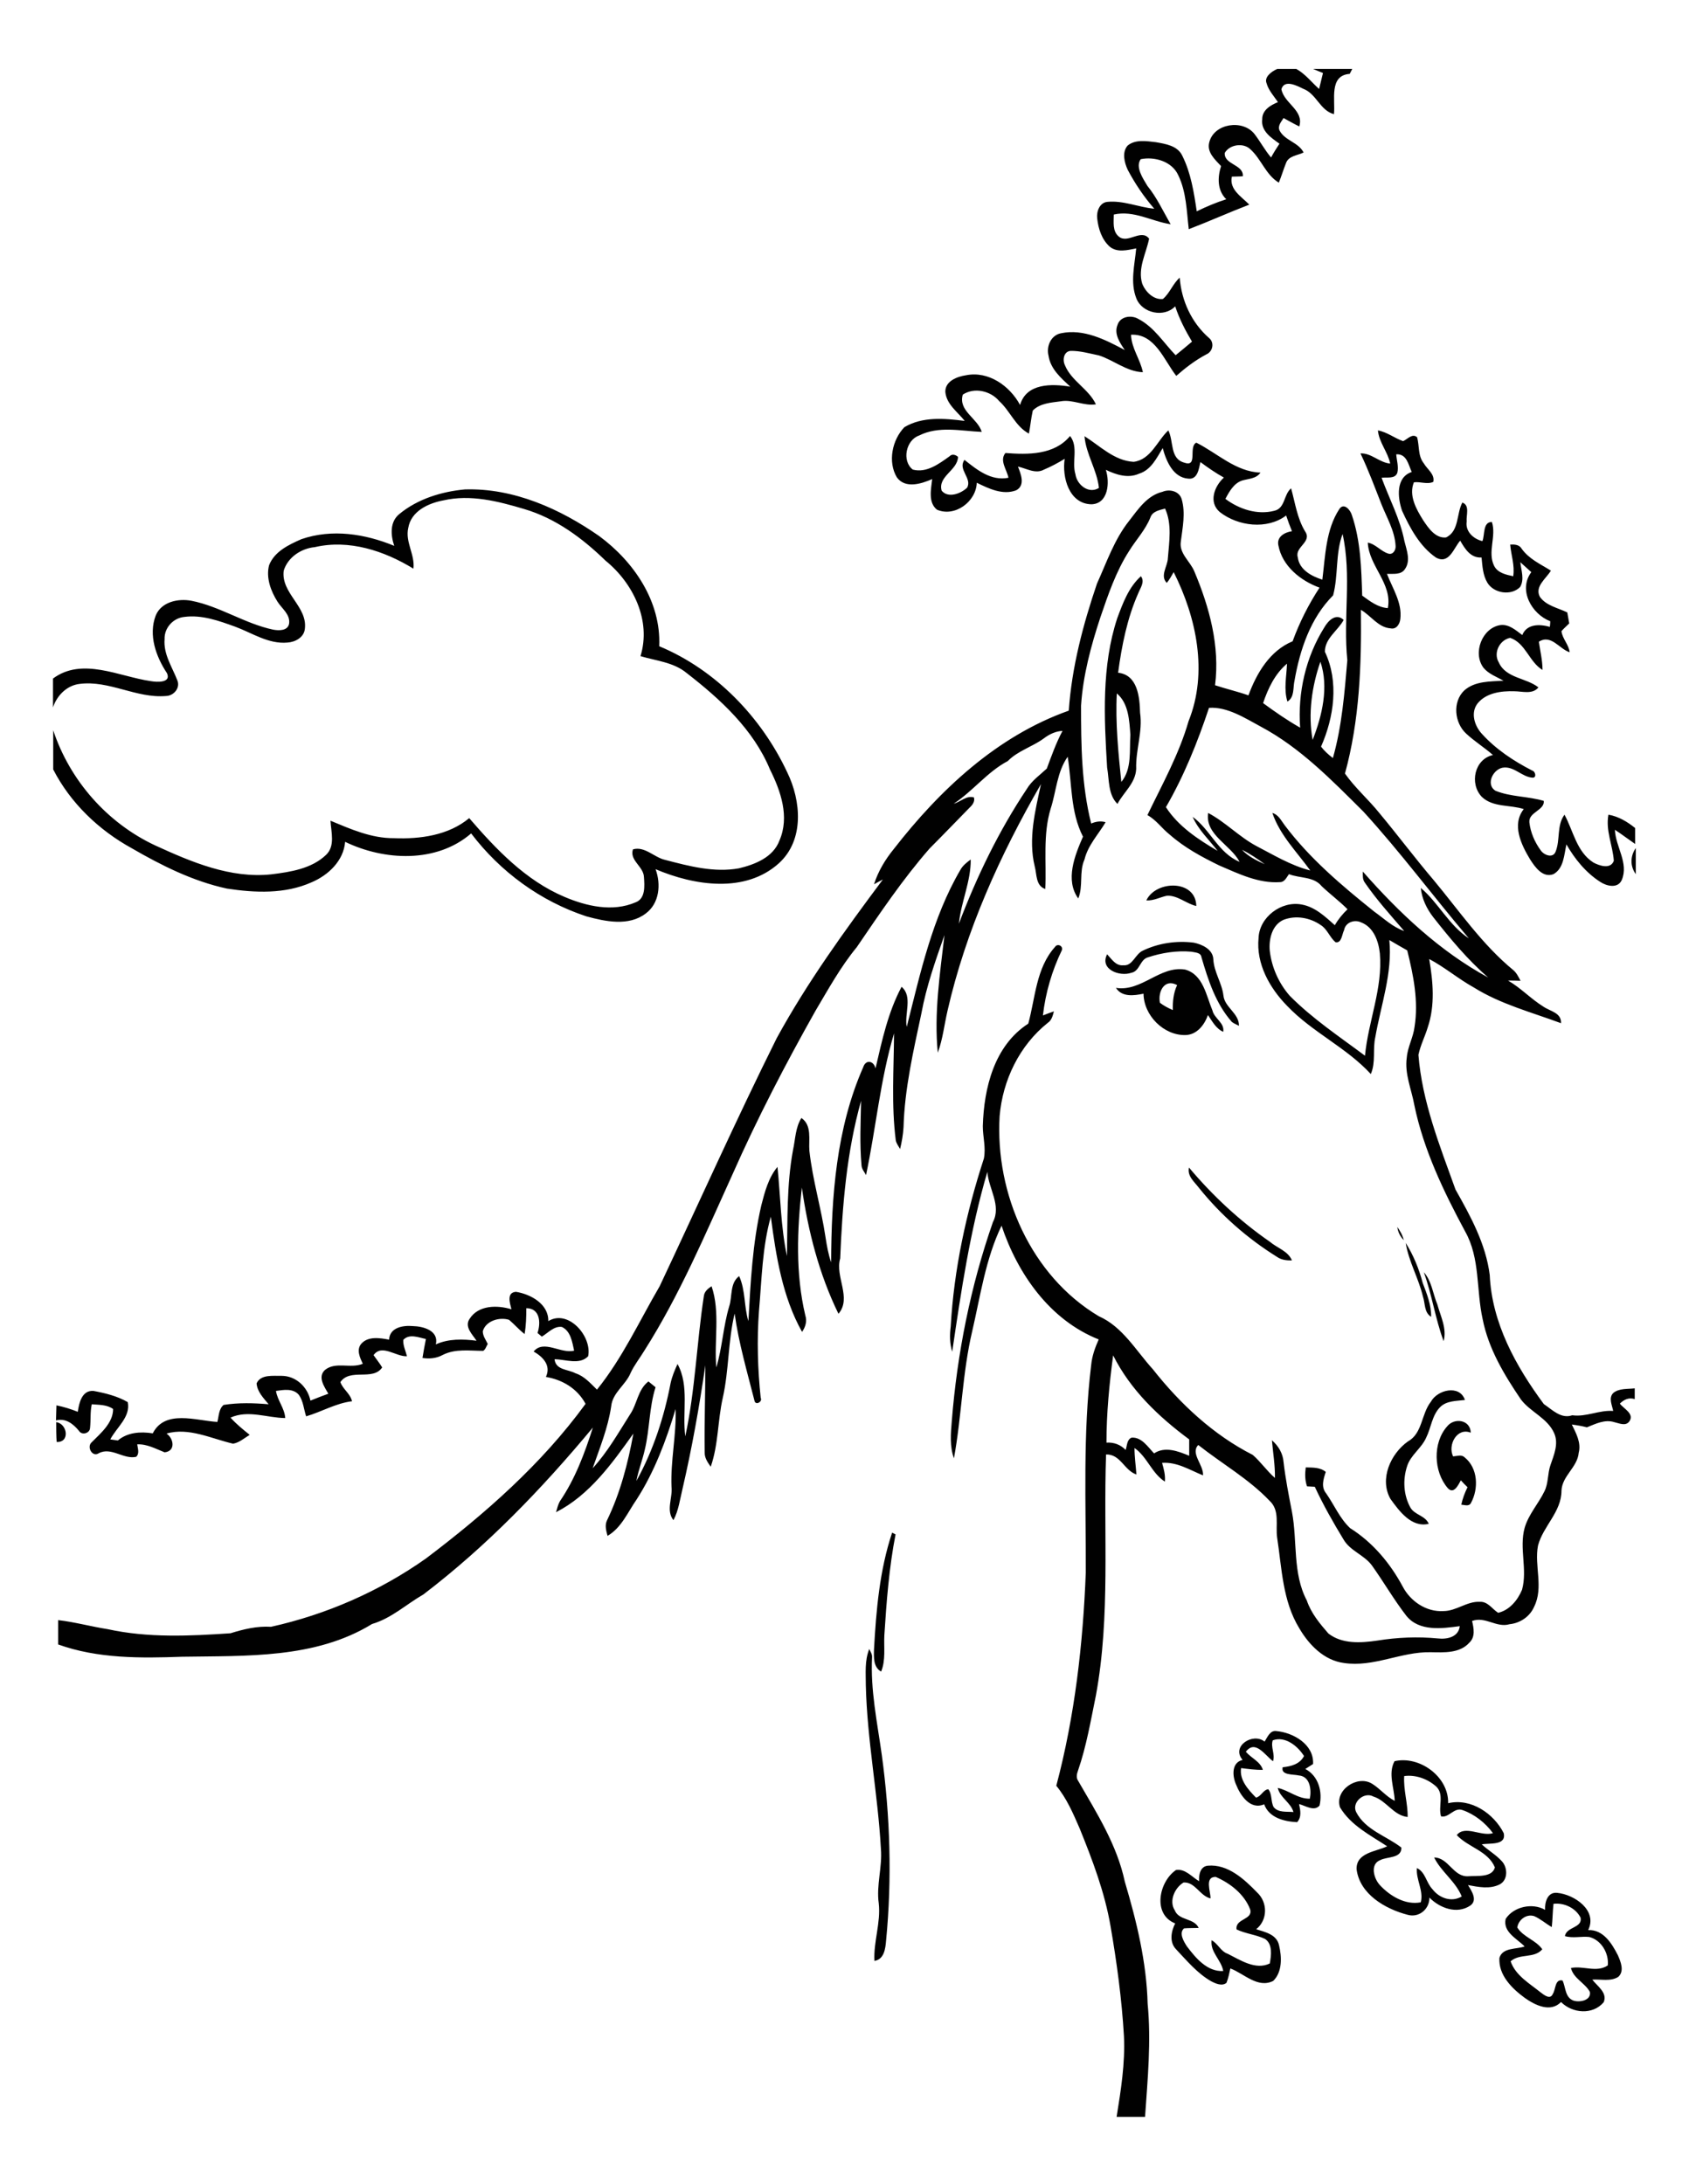 <?xml version="1.0" encoding="utf-8"?>
<!-- Generator: Adobe Illustrator 21.0.2, SVG Export Plug-In . SVG Version: 6.00 Build 0)  -->
<svg version="1.2" baseProfile="tiny" id="Layer_1" xmlns="http://www.w3.org/2000/svg" xmlns:xlink="http://www.w3.org/1999/xlink"
	 x="0px" y="0px" viewBox="0 0 784 1014" overflow="scroll" xml:space="preserve">
<path fill="#010101" d="M721.1,883.8c-0.4,3.6-0.4,7.2-0.8,10.8c-2.8-1.6-5.2-3.8-8.2-5.1c-3.6-1.1-7.3,1.7-7.8,5.3
	c2.8,4.5,8.6,5.8,11.6,10.1c-3.7,4.4-10.5,1.8-14.7,5.6c2.3,6.6,8.7,10.2,13.9,14.4c1.6,1.2,4.5,3.6,5.7,0.7c1.4-2.1,0.9-7,4.5-6.2
	c1.5,3.1,1.1,7.8,5,9.3c2.8,1,8.4,0,7.7-4c-2.3-4.2-7.6-6.2-8.8-11.1c5.6-1.2,11.9,2.3,17.1-1.2c0.6-5.6-3-11.8-8.6-13.2
	c-3.7-0.4-7.6,0.7-11.3-0.4c0.7-4.4,8.1-3.7,7.3-8.5C731.5,885.8,726.1,883.2,721.1,883.8 M717.2,886.6c-0.2-3.5,1.1-8.3,5.5-7.9
	c8,0.7,19,8.1,14.5,17.3c7-0.3,11,6.2,13.8,11.7c1.3,3,3.1,7.3,0.2,10c-3.6,2.3-8.1,1-12.1,1.3c2.3,3,7.2,6.1,5.3,10.5
	c-5.1,6-14.5,5.2-19.8-0.1c-4.9,5-12,1.5-16.8-1.9c-6-4.4-12.3-10.6-11.8-18.6c1.5-4.9,7.8-3.9,11.7-5.3c-3.5-3.6-10.2-6.7-8.8-12.8
	C702.6,885.1,711.3,883.2,717.2,886.6 M561.9,881.3c-5-1.2-7.1-7.7-12.5-7.4c-4.1,2.4-6.9,8.6-4.1,12.9c1.9,4.9,9,3.5,11.1,8.2
	c-2.3,0.1-4.5,0-6.8,0.2c-2.5,2.2-0.1,6.1,1.3,8.3c4.1,5.4,9.4,11.9,16.9,11.5c-0.9-5.2-6.1-8.7-5.4-14.3c3,1.6,4.2,5.2,7.5,6.3
	c5.8,2.9,12.9,7.7,19.5,4.5c0.7-3.7,1.4-9-2.2-11.4c-4.2-2-9-2.4-13.2-4.4c-0.8-5.1,7.7-4.4,6.3-9.3c-2.7-7.1-9.3-12.2-16-15.1
	C559,871.3,562,878.1,561.9,881.3 M556.6,873.3c-0.2-2.9,0.5-6.9,4.1-7.2c9.2-0.8,16.8,6.2,22.8,12.4c5,4.6,5,12.8-0.4,17.1
	c4.1,1.3,9.5,2.4,10.6,7.4c1.3,5.4,1.6,12.4-2.7,16.6c-7.2,3.6-13.5-3.4-19.9-5.8c-0.5,2.2-0.9,4.5-1.8,6.7
	c-2.1,1.7-5.1,0.3-7.2-0.8c-6.4-3.7-11.2-9.5-16.2-14.8c-3.2-3.3-2.3-8.3-0.4-12c-10.7-4.2-7.5-19.5,0.4-24.8
	C550.2,867.4,553.3,871.4,556.6,873.3 M651.8,824.5c-0.4,6.4,1.7,12.6,1.6,19c-6.6-0.7-9.8-7.6-15.9-9.5c-4.3-2.4-10.2,2.7-8,7.2
	c4.3,8.4,14.1,11.1,21,16.5c0.1,5.1-6.5,4.1-9.8,5.8c-4.9,1.9-3,8.6-0.2,11.6c4.7,5.1,11.9,9.4,19,8c1.4-5.4-2.3-10.5-1.8-15.9
	c4,1.9,4.3,6.8,7.2,9.8c3.2,4.2,8.9,6.2,13.6,3.4c-2.8-7-9.5-11.4-12.8-18.1c6.7,0,8.9,9.2,15.9,8.7c4-0.3,11,0.7,12.3-4.1
	c-3.2-7.7-12.4-9.3-17.7-15c3.8-4.8,11.4,0.8,16.8-0.9c-3.5-4.8-8.6-8.8-14.1-10.7c-3.9-1.5-6.4,3.8-10,2.9
	c-1.4-4.5,1.6-10.1-2.2-13.8C662.6,825.7,657,823.8,651.8,824.5 M647.3,817.6c11.5-2.7,25.2,7.1,24.9,19.5
	c10.6-2.5,21.2,4.8,25.8,13.9c1.3,5.9-6.7,4.5-10.2,5.2c3,2.8,6.6,4.8,9.4,7.9c2.7,3,2.8,8.7-1.1,10.7c-4.6,2.3-9.9,1.2-14.7,0.3
	c1.7,2.7,4.6,7,1.1,9.5c-6.2,4.2-14.2,1.2-19-3.7c0.1,5.3-4.8,9.5-10.1,8c-10.4-2.7-22.3-9.6-23.7-21.2c-0.2-7.7,9-8.1,14.2-10.6
	c-7.9-5.2-16.9-9.7-21.9-18.1c-2.6-8,8-15.1,14.8-11c3.8,2.3,6.6,6,10.6,8C647.2,829.9,644.2,823.4,647.3,817.6 M590.8,807.9
	c-1.1,3.1,1.2,6.5,0.1,9.7c-3.7-2.7-8.2-10.2-12.6-4.4c2.5,3,6.7,4.5,7.9,8.4c-3.4,0.1-6.8-0.4-10.1-0.8c-0.9,5.5,3.4,10.1,6.9,13.7
	c2.4-0.5,3.3-3.6,5.7-3.9c1.9,2.3,1.1,5.7,2.5,8.3c2.2,2.7,6.1,2,9.2,2.3c-1.3-4.5-6.2-6.6-7.3-11.2c5.1,1.1,9.3,5.1,14.9,5
	c0.8-4.1,0.2-10.4-5.2-10.8c-2.5-0.6-8.4,0-7.4-3.8c3.9-0.4,7.9-1.4,9.9-5.2C602.4,810.6,596.6,805.8,590.8,807.9 M587,808.5
	c1.3-2,2.5-5.3,5.4-4.9c7.9,0.7,17.6,6.2,17.1,15.3c-1.2,0.8-2.4,1.5-3.6,2.3c6.1,3.2,8.1,10.6,6.6,17c-2.5,2.9-6.6,0-9.5-0.7
	c0.6,2.8,1.3,6-0.9,8.4c-6-0.3-13-2-15.3-8.3c-6.5,2.8-11.1-4.2-13.1-9.3c-1.7-3.9-2.1-10.1,3.1-11.3
	C571.3,810.7,581.6,804.1,587,808.5 M403.5,765.5c0.5,1.2,1.4,2.4,1.3,3.8c-0.8,15.2,2.4,30.3,4.5,45.3c3.9,28.5,4.8,57.6,2,86.3
	c-0.3,3.7-0.9,8.7-5.4,9.4c-0.5-8.9,3-17.7,2-26.7c-1.2-8.5,1.7-16.8,1-25.3c-1.4-25.4-6.4-50.5-7-75.9
	C401.9,776.8,401.3,770.9,403.5,765.5 M414.1,711.5c0.5,0.3,1.1,0.5,1.6,0.8c-3,15.4-4.2,31.1-5.2,46.8c-0.3,5.6,0.7,11.6-1.5,16.9
	c-3.7-2.1-3.4-6.7-3.3-10.4C406.7,747.4,408.3,728.9,414.1,711.5 M26.1,660.2c5.2,0.7,6.5,9.5,0.2,9.2
	C26.1,666.3,26.1,663.3,26.1,660.2 M671.7,662.2c3.3-4.2,10.8-3.2,11,2.9c-6.4-2.6-10.8,5.7-8.2,11c1.7-0.1,3.8-1,5.3,0.4
	c6.3,5,6.6,14.6,3,21.2c-0.9,1.8-3,0.9-4.5,0.8c0.6-2.8,1.6-5.5,2.9-8.1c-1.1-1-2.1-2.1-3.1-3.2c-1.2,2.2-3.3,6.7-6.1,3.6
	C665.4,683.1,665,669.8,671.7,662.2 M664.2,650.7c3-5.5,13.3-8.1,15.8-0.8c-3.9,0.5-8.5,0.3-11.5,3.3c-3.8,3.8-4.2,9.6-6.5,14.2
	c-2.2,5-7.3,8.1-8.9,13.4c-2,6.2-1.6,13.2,1.5,18.9c1.9,3.6,7,3.8,8.6,7.7c-8,1.9-13.7-5.9-17.8-11.6c-5.2-9.2,0.1-21,8.2-26.7
	C660.3,665.4,659.7,656.4,664.2,650.7 M660.9,590.6c3.7,4.1,4.2,10,6.3,15c1.5,5.5,4.5,11.2,2.9,17
	C666.2,612.1,664.7,601,660.9,590.6 M652.5,577c3.6,5.7,6.2,12.1,7.9,18.6c1.9,5,4,10.2,3.9,15.7c-3.3-2-2.7-6.2-3.8-9.4
	C658.5,593.4,653.9,585.7,652.5,577 M648.6,569.6c1.3,1.8,2.5,3.9,3,6.1C649.9,574,648.9,571.9,648.6,569.6 M551.9,542
	c11,13.1,23.6,24.8,37.6,34.5c3.4,2.9,8.3,4.2,10.2,8.6c-2.4,0.1-4.9-0.2-6.9-1.6c-13.8-8.6-26.1-19.4-36.3-32.1
	C554.4,548.6,551,546,551.9,542 M538.4,465.5c1.8,1.4,3.9,2.5,6,3.4c-0.1-4,0.3-8,2-11.6C540.5,454.1,537.4,460.4,538.4,465.5
	 M518,458.6c11.9,1.9,20.4-10.4,32.1-8.5c8.4,2.3,9.8,12.1,12.7,19c0.9,3.8,5.7,5.7,5,9.9c-3.4-1.5-5.1-4.9-7.1-7.8
	c-1.6,4.6-5.1,9.1-10.3,9.3c-10.2,0.3-19.5-9.1-19.6-19.2C526.4,462.2,520.8,463,518,458.6 M530.5,441.3c7.3-3.5,15.6-4.7,23.6-3.7
	c3.9,0.8,8.9,3.1,9.1,7.7c0.3,6,4,11,4.7,16.9c0.6,5.5,7.3,8.2,7.2,14c-1.1-0.6-2.3-1-3.3-1.8c-7.5-8.5-11-19.4-14.1-30
	c-0.3-2.3-3-2.2-4.7-2.6c-6.8-0.6-13.7,0.5-20.1,2.6c-3.8,1-3.8,6.5-7.8,7.2c-5.4,1.9-14.8-1.6-11.2-8.6c2.1,2.2,4,5.5,7.6,5.1
	C525.8,448.5,526.9,442.9,530.5,441.3 M532.1,418c4.4-9.4,23-9.8,23.2,2.6c-4.7-1.1-8.5-4.9-13.5-4.8
	C538.6,416.4,535.6,418.2,532.1,418 M759.3,405.8c-2.7-3.7-2.6-8.4,0-12.1V405.8 M518.4,321.9c-0.7,13.7,0.7,27.5,2.1,41.1
	c5-6.1,3.7-14.6,4.2-21.9C524.2,334.5,523.9,326.5,518.4,321.9 M518.6,287c2.6-7,5.3-14.4,11-19.5c1.9,2.6-0.2,5.3-1.2,7.8
	c-5.2,11.7-7.7,24.4-9.4,37c9.1,1,10,11.3,10.2,18.6c1.3,8.8-2.1,17.2-1.8,26c-0.3,6.7-5.8,10.8-8.7,16.3
	c-4.4-4.3-3.8-11.2-4.8-16.9C512.5,333.2,511.3,309.2,518.6,287 M185.4,238.6c8.5-7,19.6-10.4,30.4-11.4c22.6-0.7,44.2,9,62.4,21.7
	c16.1,11.9,28.7,30.4,27.8,51.1c26.2,10.9,47.4,32.9,59.4,58.5c6.5,13.3,8,31.4-3.8,42.2c-15.7,14.2-39.4,10.4-57.3,2.8
	c2.6,7,1.8,15.9-4.6,20.6c-7.9,6-18.7,3.7-27.5,1.3c-21.3-7-40-20.7-53.5-38.5c-16.1,13.9-40.3,12.7-58.5,3.9
	c-0.7,8.8-7.8,15.5-15.6,18.8c-12.3,5.5-26.2,4.9-39.3,2.9c-15.7-3.4-30.3-10.7-44.1-18.7c-15.3-8.4-28.5-21-36.5-36.6v-18.2
	c7.7,23.3,25.1,43.1,47.4,53.5c16.8,7.7,34.9,15.4,53.8,13.4c8.9-1.1,18.7-2.6,25.4-9c4.4-4.1,2.4-10.6,2.1-15.9
	c9.4,3.9,19,8.2,29.5,8.1c12.1,0.5,25.3-1.3,34.9-9.3c12.5,14.5,26.2,28.9,44.1,36.5c10.3,4.4,22.4,7.2,33.1,2.6
	c4.7-1.7,4.2-7.7,3.9-11.8c-0.2-4.9-6.8-7.7-5.1-12.8c5.5-1.6,9.9,3.8,15,4.9c11.1,2.9,22.7,6,34.2,3.9c7.5-1.8,15.9-5.1,18.8-12.9
	c4.8-11,0.6-23-4.4-33c-7.7-18.6-23-32.6-38.6-44.7c-6.1-5.1-14.2-5.7-21.5-7.9c5.1-16.5-3.4-33.9-16.2-44.3
	c-10.8-10.5-23.2-19.7-37.8-24c-12.1-3.6-24.9-6.9-37.5-4c-7,1.3-15,5-16.3,12.8c-1.5,6.5,3.2,12.4,2.4,18.9
	c-13.5-8.3-29.9-13.7-45.8-10c-6.3,0.6-12.5,4.7-14.4,10.9c-1.4,10.5,11.2,16.7,9.8,27.1c-0.4,3.9-4.5,6.1-8.1,6.3
	c-8.8,0.8-16.4-4.5-24.3-7.4c-7.5-2.7-15.4-5.6-23.6-4.5c-5.1,0.5-9.3,5.1-9.1,10.3c-0.6,7,3.5,12.9,5.9,19.1
	c1.5,3.5-1.6,7.2-5.2,7.3c-13.8,1.2-26.4-7.4-40.2-5.6c-5.9,0.7-10.5,5.4-12.3,10.9V315c13.6-10.1,30.7-0.9,45.4,1.2
	c2.8,0.5,9.6,0.9,7.5-3.7c-5.1-7.7-8.7-17.7-5.2-26.8c2.6-6.3,10.4-8,16.6-6.8c13.2,2.6,24.7,10.6,37.9,13.4
	c2.6,0.5,6.8,0.6,7.4-2.8c0.6-4.3-3.4-7-5.4-10.2c-3.1-4.9-5.4-11.1-3.9-16.9c2.5-6.4,9.1-9.5,15-12.1c14.2-4.9,29.5-2.5,43.1,3.1
	C181.3,248.4,180.9,242.2,185.4,238.6 M516.7,629.2c-1.8,13.4-3.1,26.9-3.1,40.5c3.4-0.2,6.5,0.9,8.9,3.4c0.7-1.9,0.5-4.7,2.7-5.7
	c4.7-0.4,7.6,4.3,10.5,7.3c5.1-3.4,11.2-1,16.3,1.1c0-2.5,0-5,0-7.6C537.8,657.7,524.7,645.2,516.7,629.2 M595.8,427
	c-5.4,2.4-6.9,9.1-6.4,14.4c0.9,7.7,4.2,15.1,9.3,20.9c10.5,10.6,23,18.9,34.9,27.8c1.5-16,8.3-31.3,6.9-47.5
	c-0.6-5.7-2.9-12.2-8.7-14.4c-3.1-1.5-7.3,0-7.9,3.6c-1,1.9-1.1,6.2-4,5.6c-2.7-2.3-3.8-6.1-6.9-8C608.1,426,601.5,424.8,595.8,427
	 M576.5,394.5c2.9,3.1,6.8,5,10.6,6.7C583.7,398.7,580.2,396.3,576.5,394.5 M484.5,342.8c-5.3,3.9-12,5.7-16.7,10.5
	c-9.5,5-16.1,13.9-25.1,19.8c3.1-0.8,6-4,9.4-2.9c0.5,1.9-0.7,3.5-2,4.7c-6.2,6.3-12.3,12.7-18.6,19c-12.5,14.3-23.1,30.1-33.8,45.8
	c-7.5,9.1-13.2,19.5-19.2,29.6c-13.9,24.7-27,49.9-38.5,75.9c-12.6,27.7-24.5,56-40.9,81.8c-2.1,3.5-4.7,6.7-6.4,10.4
	c-2.3,5.6-8.4,9.1-9,15.5c-1.5,10-5.3,19.3-8.6,28.7c6.9-7.5,11.9-16.4,17.3-24.9c3.4-4.9,3.6-11.6,8.6-15.4
	c1.1,0.9,2.2,1.8,3.3,2.7c-3,9.4-2.7,19.5-5,29c-1.1,4.9-3,9.6-3.9,14.5c7.8-14.1,12.9-29.7,15.9-45.5c0.7-3.1,1.9-6,3.2-8.8
	c5.6,10.2,2.1,22.5,3.6,33.6c4.6-21.4,5.3-43.4,8.6-65c0.2-2.2,1.9-3.6,3.6-4.7c4.1,12,1.1,25.2,2.2,37.7c2.8-9.3,3.2-19.1,6-28.4
	c1.5-4.6,0.2-10.7,4.6-14c3,6.6,2.2,14.1,4.3,20.9c1-18,1.9-36.1,6-53.8c1.6-6.2,3.3-12.8,7.5-17.8c1.4,13.8,1.5,27.8,4.4,41.4
	c0.3-16.4-0.2-33,2.8-49.2c1.1-5,1.1-10.5,3.9-14.9c5,3.4,3.3,10.1,3.7,15.2c1.5,13.6,5.5,26.7,7.5,40.2c0.6,3.9,1.3,7.9,2.6,11.6
	c0.1-30.6,2.4-62.3,14.9-90.6c1.2-3.7,4.9-3,5.7,0.6c3-12.9,5.8-26.1,12.1-37.9c5.3,4.5,1.2,12.6,2.4,18.6
	c6.3-24.9,11.8-50.5,24.9-72.9c1.1-2,3-3.5,4.8-4.8c0.1,10.2-4.5,19.7-5.5,29.8c8.3-21.9,18.5-43,31.5-62.5c2.3-3.9,6.1-6.5,9.3-9.5
	c2.2-5.9,4.3-11.9,7.3-17.5C490.2,339.4,487.1,340.8,484.5,342.8 M561.2,328.6c-5.3,15.9-11.6,31.6-20,46.1c5.7,8.9,15,15,24,20.3
	c-4-5.2-8.9-9.7-11.6-15.8c8.2,5.9,11.9,16.8,21.8,20.9c-4.2-8-16.1-12.5-14.6-22.7c8,4.2,14.3,11,22.3,15.3
	c8.1,4.2,16.1,9.1,25.1,11.4c-6.2-8.6-14.1-16.4-17.6-26.7c2.9,0.8,4.1,3.6,5.8,5.8c11.6,15.4,26.5,28,41.5,40
	c4.5,3.2,8.6,7.2,13.9,9c-6.3-7.3-12.8-14.5-18.3-22.5c-1.1-1.5-0.9-3.3-0.9-5.1c16.8,19.1,35.7,37,58.2,49.2
	c-9.6-8.3-17.7-18.1-25.5-28c-3.1-4-5.3-8.6-5.8-13.6c8.2,6.9,13.1,17.4,22.3,23.4c-16.5-19.4-31.7-40-49-58.9
	c-14.6-14.5-29.2-29.6-47.6-39.4C577.8,333.3,569.6,328,561.2,328.6 M612.9,307.2c-4,11.5-5.8,24.3-3.6,36.3
	C613.7,332.2,616.9,319,612.9,307.2 M623.2,247.9c-3.4,9.1-1.9,19.1-4.4,28.5c-10.5,10.5-15.4,25.2-17.9,39.5
	c-0.8,3.4,0.1,7.7-3.3,9.8c-1.8-5.8-0.4-11.7-0.2-17.6c-5.6,4.7-8.8,11.5-11.1,18.3c5.6,4.1,11.2,8,17.2,11.4
	c-1.2-16.1,2.6-32.8,11.2-46.5c1.8-3.2,5.5-6.9,9-3.5c-2.7,5-8.8,8.6-8.7,14.8c6.6,13.9,4.2,30.4-1.8,44c1.5,2,3.4,3.7,5.5,5.3
	c4.2-14.8,5.4-30.2,6.7-45.4C623.4,287,627.5,267.1,623.2,247.9 M592.9,32h8.8c4.2,2.3,7.1,6.2,10.6,9.3c0.6-2.5,1.2-4.9,1.8-7.4
	c-1.6-0.6-3.1-1.3-4.6-1.9h18.2c-0.3,0.6-0.9,1.7-1.2,2.3c-9.7,0.7-6.6,12.1-7.3,18.7c-6.5-1.7-8.1-9.5-14.3-11.8
	c-2.9-1.4-8.7-4.5-10.1,0.2c1.2,6.6,10.6,9.8,8.3,17.3c-2.5-1.2-4.9-2.6-7.3-3.9c-1,1.7-2.8,3.5-1.9,5.7c2.4,4.8,8.8,5.5,11.2,10.3
	c-2.8,1.4-7,1.5-8.2,5c-1.2,3-2.1,6.1-3.3,9c-6.1-3.7-8.1-10.9-13.2-15.5c-3.3-3.2-9.7-2.2-11.9,1.7c-0.4,5.5,8.8,5.3,8.4,10.8
	c-1.7,0.2-3.4,0.1-5.1,0.2c-1.3,6,4.5,9.3,8.1,13c-9.4,3.6-18.7,7.8-28.1,11.4c-1-8.5-1.1-17.3-4.9-25.1c-2.9-6.4-11-8.7-17.4-7.4
	c-2.6,3.6,1,8.9,3.1,12.4c4.4,5.4,7.3,11.8,10.8,17.8c-8.8-1.3-17.1-6.6-26.4-4.5c0,3.5-0.7,7.7,2.3,10.2c4.2,3.6,10.4-3.8,14.1,1
	c-1.4,6.9-5.4,13.8-3.2,20.9c1.5,3.8,5.3,7.6,9.6,7.1c3.2-2.7,4.6-7.1,7.8-9.9c0.8,10.7,5.5,20.9,13.6,28c2.6,2.1,1.8,6.3-1.2,7.6
	c-5.1,2.7-9.7,6.2-14,10c-5.7-7.3-9.9-19.7-21-19.1c0.2,6.3,4.3,11.4,5.5,17.4c-7.6-0.3-13.5-5.6-20.4-7.8
	c-4.4-0.9-8.8-2.2-13.2-2.1c-3.1,0.3-3.8,4.1-2.6,6.6c3,7.4,11,11,14.4,18.2c-5.5,0.9-10.8-2.4-16.3-1.4c-4.5,0.6-9.7,0.9-13,4.3
	c-0.8,3.5-1.1,7.1-1.8,10.7c-6.3-3.4-8.7-10.5-13.8-15.1c-4-4.8-11.6-6.5-16.9-3c-2.2,7.6,6.9,10.9,8.8,17.3
	c-9.7-0.4-20-2.9-29.1,1.7c-6.1,2.1-8.1,11.8-2.9,15.8c6.4,1.7,12.2-2.7,17.1-6.2c1.1-1.2,2.8-0.7,3.9,0.3c-0.2,6.3-9.5,9-7.6,15.7
	c3,3.6,8.9,1.4,11.8-1.4c2.5-4.3-4.5-8.5-1.2-12.9c5.8,4.6,12.3,9.9,20.4,8.3c-0.7-3.7-4.3-8-1.4-11.5c10.4,0.8,22.7,1,30-7.9
	c4,5.1,0.7,11.9,2.5,17.8c0.7,4.9,6.2,9.3,10.9,6.3c-0.9-8.4-6-15.6-6.7-24c7.2,4.5,13.8,11.4,22.8,11.9c8-1,10.9-9.7,16.1-14.6
	c2.6,5,0.6,13.2,7.5,15c6.4,2.2,1.7-7.4,5.5-9.3c9.8,4.9,18.3,13.5,29.8,13.9c-2,2.9-5.6,2.8-8.6,3.7c-3.8,1.3-5.9,5.1-7.7,8.5
	c6.4,4.8,14.9,7.6,22.8,5.5c5-1.2,4.2-7.5,7.7-10.4c1.9,6.8,2.8,13.9,6.5,20c3.4,4.9-4.9,7.2-3.4,12c0.7,5.8,6.4,8.8,11.4,10.4
	c1.4-11.1,1.6-23.2,7.9-32.8c2.1-3.1,5.1,0.4,5.8,2.8c4.1,12,4.4,24.8,4.8,37.4c3.6,2.6,7.3,5.5,11.9,5.8
	c2.2-11.4-8.8-19.5-9.3-30.4c3.7,0.7,6,4,9.5,5.1c2.3,0.7,3.6-1.8,3.4-3.7c-0.4-6.9-4.1-13-6.6-19.3c-3.1-7.9-6-15.8-9.7-23.5
	c5-0.3,8.8,4.3,13.8,4.7c-1.1-5.4-5.2-9.8-5.7-15.4c4.3,0.8,7.7,3.6,11.7,5c2-0.9,4.3-3.8,6.5-1.8c1.1,4,0.3,8.6,3.1,12.1
	c1.6,2.8,5.2,5,4.4,8.6c-2.8,1.3-6-0.2-9,0.2c-2.5,6.1,1.1,12.5,4.3,17.6c2.4,3.6,5.7,8.5,10.6,8c6.2-2.9,4.8-11.1,7.6-16.2
	c3.6,1.3,1.7,5.9,2,8.8c-0.7,4.6,3.1,8.1,7.3,9.1c1.2-2.9,0.1-8.9,4.4-8.9c2.2,6.7-2.2,14,1.1,20.5c1.7,3.2,5.5,4,8.8,4.7
	c0.8-5-1-9.8-1.4-14.7c2-0.1,4.2,0,5.3,1.9c3.4,4.8,8.8,7.2,13.6,10.2c-2.2,3.7-7.7,7.4-5.1,12.2c2.9,4.1,8.4,5.1,12.7,7.2
	c0.3,1.7,0.6,3.4,0.9,5.1c-1.2,1.2-2.5,2.3-3.6,3.6c0.4,3.5,3.4,6.2,3.8,9.8c-4.9-1.6-8.6-8.5-14.3-4.9c0.6,4.3,1.7,8.6,1.7,13.1
	c-6.2-3.7-7.8-12.4-15-14.9c-4.8,0.9-8,6.9-5.3,11.4c3.3,7.4,12.7,7.1,18.4,11.6c-2.7,3.4-7.5,1.8-11.2,1.8c-6-0.2-13,0.7-17,5.6
	c-3.4,4.3-1.5,10.4,1.9,14.1c6.5,7.2,14.8,12.7,23.4,17.1c1.6,0.4,2.2,3.6,0,3.3c-4.7-0.4-8.1-5-13-4.7c-4.9,0.2-8.9,7.8-4,10.8
	c7.1,2.9,15.1,2.5,22.4,4.7c0.4,4.4-7.1,5.2-6.7,9.9c0.5,4.7,2.5,9.3,5.3,13.1c1.5,2.2,5.7,3.8,6.9,0.5c2.2-5.5,0.4-12.1,4.1-17.1
	c4.1,7.5,5.6,17.2,13.4,22.2c2.8,1.5,8,3.3,9.5-0.8c-0.5-7.2-3.9-14.1-2.5-21.4c4.7,0.8,8.8,3.3,12.4,6.2v7.4
	c-3.2-2.2-6.2-4.5-9.4-6.6c0.3,7.9,6.5,15.4,3.2,23.3c-1.8,4.1-7,2.9-10,0.9c-6.7-4.3-11.8-10.6-15.7-17.4c-1.1,4.8-1.2,11.1-6,13.8
	c-5,1.9-8.6-3.3-10.9-6.9c-4.1-6.8-8.6-16.1-2.9-23.3c-6.4-2.1-14.3-0.7-19.5-5.7c-5.8-6.1-3.4-17.5,5.2-19.4
	c-4-3.5-8.5-6.3-12.4-9.9c-5.5-5-6.5-14.8-0.9-20.1c5-4.4,12-4.1,18.2-4.5c-3.2-1.8-6.9-3.1-9.3-6c-5.1-6.8-0.7-18.4,7.7-19.8
	c4.1-0.6,7.3,2.4,10.3,4.6c2.2-5.3,8.1-5.1,12.8-3.8c0.1-0.6,0.2-1.9,0.2-2.6c-8.6-3.3-15-14.5-8.8-22.8c-1.7-1.5-3.4-3.1-5.1-4.6
	c0.4,3.8,2,8-0.1,11.5c-4.1,4.2-12.2,3-15.2-2c-2.1-3.5-2.3-7.7-2.7-11.7c-5.1,0.3-7.7-4-9.9-7.8c-2.9,3.1-5.1,11.3-11.3,7.8
	c-7.4-5.1-12-13.6-15.7-21.7c-2.1-6.1-3-15.5,4.5-18c-1.6-3.4-2.3-8.5-7.2-8.2c0.2,2.8,1.2,5.8,0.5,8.6c-1.1,3-4.9,1.9-7.3,2.3
	c3.6,9.8,8.6,19.1,10.6,29.4c1,4.1,3,9,0.3,12.9c-1.8,2.9-5.5,2.2-8.4,2.3c2.6,6.8,7.1,13.4,6.2,20.9c-0.2,2.3-1.8,5-4.5,4.4
	c-5.8-0.4-9.1-5.9-13.8-8.6c0.3,25.5-0.6,51.3-7.4,76c4.7,6.7,11,12.1,16.1,18.5c8.5,10.2,16.5,20.9,25.1,31
	c11.9,14.3,22.5,29.9,37,41.8c1.5,1.3,2.4,3.2,3.3,4.9c-1.9-0.1-3.9-0.1-5.8-0.1c5.9,3.4,10.6,8.5,16.4,12.1
	c3.2,2.2,8.4,2.8,8.2,7.7c-13.7-5.1-28-8.8-40.5-16.6c-7.2-4-13.5-9.4-20.7-13.2c1.8,10.5,2.8,21.5-0.7,31.8
	c-1.3,4.3-3.4,8.3-4.3,12.7c1.7,21.7,9.9,42.2,17.2,62.5c7,12.4,14.1,25.3,15.9,39.7c1,22.3,12.1,42.3,25.1,59.9c4,2.7,8,7,13.2,5.2
	c6.5,0.9,12.5-2.5,19-2c-0.5-2.7-2.3-6.1,0.1-8.4c2.8-2.2,6.6-1.7,9.9-2.1v5c-2.7-0.9-5,0.2-6.9,2.1c1.8,2.4,6.7,4.6,4.5,8.1
	c-1.7,2.6-4.8,1-7.1,0.5c-4.4-1.4-8.7,0.8-12.7,2.4c-2.3-0.6-4.7-1-7-1.3c2,4.1,4.4,8.4,3.2,13.1c-0.6,6.8-7.7,10.7-8,17.6
	c0,9.9-8.5,16.4-10.9,25.5c-1.8,9.4,2.7,19.4-1.8,28.4c-2,4.6-6.5,7.6-11.4,8.1c-6.1,1.8-11.3-3.8-17.4-1.5
	c0.8,3.4,1.6,7.4-1.3,10.1c-4.5,5-11.8,4.5-17.9,4.4c-13.7-0.3-26.5,7.1-40.3,5c-9.2-1.2-16.2-8.4-20.7-16.1
	c-7.8-12.7-8.1-27.9-10.3-42.2c-0.8-5.7,1.4-12.5-3.5-17c-9.7-10.2-22.1-17.2-33.1-25.9c-3.8,3.9,2.6,9.3,2.2,14.1
	c-6.2-2.5-12-6.3-19-5.8c0.8,2.8,1.6,5.7,1.3,8.7c-6.1-3.9-8.2-11.5-14.1-15.6c0,4.1,0.6,8.2,0.9,12.3c-5.7-1.9-7.4-9.5-14.1-9.3
	c-1.3,37.2,2.1,74.9-4.7,111.8c-2.4,11.7-4.4,23.6-8.3,34.9c-0.6,1.6-1,3.4,0.1,4.9c8.6,14.9,18,29.7,21.6,46.7
	c5.5,18.5,10.1,37.4,10.6,56.7c1.7,17.5,0,35-1.2,52.5h-13.2c2-12.4,4-24.9,3.4-37.5c-1-17.1-3.3-34.1-6.2-50.9
	c-2.7-15.8-8.4-30.8-14.4-45.6c-3-6.9-6-13.9-10.8-19.7C499,796.2,502.7,763,504,730c0.1-32.1-1.4-64.3,2.5-96.3
	c0.4-4.2,1.8-8.1,3.5-11.9c-22.7-9-37.6-30.4-45.1-52.8c-7.4,15.3-9.8,32.5-13.6,48.9c-4.6,19.4-4.9,39.5-8.5,59.1
	c-2-5.5-1.5-11.5-1-17.3c2.5-31.4,8.7-62.6,19.1-92.4c4-7.7-2-15.4-2.6-23.3c-8,27.3-12.2,55.5-16.3,83.5c-1.2-3.8-1.2-7.8-0.7-11.7
	c1.5-26.6,7.2-52.8,15.4-78c1-5-0.5-10-0.5-15c0.5-17.7,5.3-37.4,21.1-47.6c3.3-12,3.6-25.8,12.4-35.6c1.1-1.8,3.9-0.5,3.2,1.5
	c-4.6,9.5-7.6,19.8-8.8,30.3c1.7-0.7,3.4-1.3,5.1-1.9c-0.5,1.9-1,4.1-2.8,5.3c-13.2,10.5-21,26.7-22.4,43.4
	c-2.1,35.9,14.5,74,46,92.8c11.1,4.9,17.2,15.9,25.1,24.6c12.7,16.1,28.1,30.5,46.4,39.8c3.7,3.2,6.5,7.4,10.3,10.7
	c0.1-5.9-0.9-11.7-1.4-17.5c3,2.6,5.1,6.1,5.4,10.1c0.9,7.8,2.4,15.4,3.9,23.1c2.6,13.7,0.2,28.5,6.9,41.2c2,5.9,6,10.7,10,15.3
	c6.4,5,15.1,4.4,22.7,3.3c9.3-1.5,18.7-1.9,28.1-1c4.3,0.5,9.6-0.6,10.2-5.7c-8.3,1.1-18.8,2.6-24.8-4.8c-5.8-7.5-10.5-15.7-16-23.4
	c-3.6-4.9-10.1-6.7-13.2-12.1c-4.8-7.9-9.4-16-13.3-24.4c-1.2-0.1-2.4-0.1-3.6-0.2c-1-2.8-1-5.8-0.6-8.8c3.2,0.1,6.7-0.1,9.3,2.1
	c-1.1,3.3-2.3,7,0.2,10c3.7,5.3,6.3,11.6,11.1,16.1c10.5,6.6,18.6,16.3,24.4,27.1c3.6,6.9,11,11.9,18.9,11.4c6,0,10.9-4.6,16.9-4.3
	c3.7-0.2,5.7,3.3,8.5,5.1c5.3-1.2,9.1-5.9,11.1-10.7c2.6-9.4-1.4-19.3,1.2-28.7c1.8-6.3,6.4-11.2,9.2-17c1.9-3.8,1.4-8.2,2.8-12.2
	c1.6-4.7,3.9-9.9,1.7-14.8c-3.1-7-10.9-9.7-15.4-15.6c-7.8-11.5-15.1-23.6-17.8-37.4c-3-13.5-1.1-28.2-8.1-40.6
	c-10-18.6-19.3-37.9-23.6-58.7c-1.3-7.3-4.6-14.5-3.5-22.1c0.4-4.9,3-9.3,3.6-14.2c1.9-11.9-0.5-23.9-3.4-35.5
	c-2.8-1.6-5.6-3.2-8.3-4.8c1.5,15.4-3.9,30.1-6.5,45c-1.3,5.7,0.3,11.7-2.1,17.2c-11.4-12.4-27.2-19.4-38.9-31.7
	c-8.1-8.3-14.4-19.5-13.2-31.5c0.4-9.7,10.6-17.3,20-15.5c6.2,1.1,10.9,5.6,15.4,9.6c1.6-2.8,3.6-5.2,5.9-7.4
	c-3.8-3.8-8.1-7-12-10.7c-3.7-4.6-10.2-3.6-15.2-5.6c-1.1,1.5-2,3.7-4.1,3.7c-10,0.7-19.3-3.9-28.2-7.7c-8.2-4-16.2-8.3-23.1-14.4
	c-3.6-2.8-6.2-6.8-10.3-9c6.9-14.3,14.7-28.3,19.1-43.6c9.1-22.6,3.7-48.1-6.9-69.2c-1,1.7-1.9,3.4-3.2,5c-3.3-3.3,0.4-7.7,0.5-11.5
	c0.6-7.6,2-15.8-1.3-23c-2.5,0.7-5.8,1.2-6.8,4.1c-2.3,5.8-6.7,10.4-9.9,15.6c-6.1,9.5-9.7,20.2-13.3,30.7
	c-4.4,13.3-8.1,27.1-9,41.1c0,18.3,0.2,36.8,4.7,54.7c2.1-0.9,4.4-1.3,6.7-0.6c-3.4,5.7-8.2,10.7-9.8,17.3
	c-2.6,5.8-0.5,12.3-2.9,18.1c-6.2-8.6-1.6-20,2.2-28.7c-5.9-11.5-5.1-24.7-7.1-37.1c-5,7.1-5.3,16.1-7.9,24.1
	c-3.7,12.1-1.9,24.9-2.5,37.3c-4.5-1.5-3.9-6.8-4.9-10.5c-3.1-12.7,0.2-25.7,2.9-38.2c-19,32.9-34.9,68-43.4,105.3
	c-1.5,6.5-2.2,13.2-4.5,19.4c-1.8-18.2,1-36.5,3.1-54.6c-4.2,11.9-8.4,23.8-10.7,36.3c-3.7,17.4-7.8,35-8.3,52.9
	c-0.2,3.4-0.8,6.8-1.6,10.1c-0.7-1.3-1.7-2.5-2-4c-2.1-16.5-0.9-33.1-0.8-49.7c-6.4,21.5-8.4,44-13,65.8c-0.8-1.5-2-2.8-2.1-4.5
	c-0.9-10-0.4-20-0.2-30c-6.7,23.8-8.7,48.6-9.7,73.2c-2.5,8.5,5.5,18.3-0.8,25.7c-9-18.4-14.1-38.4-17-58.6
	c-2.2,19.7-3,39.9,1.6,59.3c0.9,2.7,0.1,5.4-1.5,7.7c-9.1-16.2-12.1-35.2-14.5-53.5c-4,14.2-4.2,29.1-5.5,43.8
	c-1,13.4-0.6,26.9,0.8,40.3c1,1.9-2.5,3.7-2.9,1.3c-3.4-13.4-7.3-26.7-9.2-40.4c-3.1,12.8-2.6,26.2-5.5,39.1
	c-2.4,10.6-2,21.7-5.6,32c-1.4-2-2.9-4.1-2.8-6.7c-0.2-13.5,0.3-27,0.3-40.4c-2.8,19.3-6.2,38.4-10.6,57.4c-1.2,4.9-1.8,10-4.2,14.5
	c-3.6-4.5-0.3-10.4-0.9-15.5c-0.5-12.1,2.3-24,1.9-36.1c-4.4,14.6-9.8,29.1-18.1,42c-4.1,5.9-7,13.1-13.5,16.9
	c-0.6-2.4-1.4-4.9-0.2-7.3c6.1-12.6,9.7-26.4,12.2-40.2c-9.9,13.9-20.4,28.6-35.9,36.5c0.5-1.7,0.9-3.5,1.8-5.1
	c7.1-10.4,11.5-22.3,15.3-34.2c-23.6,28.4-49.3,55.1-78.7,77.5c-8,4.6-14.7,11-23.8,13.7c-26.4,16.2-58.4,14.7-88.2,15.2
	c-19.3,0.7-39.1,0.9-57.5-5.7c0-3.8,0-7.5,0-11.3c7.8,0.9,15.3,3,23,4.2c18.7,4.1,38,3.2,57,1.9c6.1-1.9,12.3-3.4,18.8-3
	c25.7-5.7,50.4-16.5,71.9-31.7c27.5-20.8,53.7-43.8,74.1-71.8c-3.8-7.1-10.7-11.2-18.4-12.5c2.5-5.4-1.4-9.3-5.7-11.8
	c4.7-5.7,12.6,1.2,18.8-0.4c-0.9-4-1.6-9.1-5.7-11c-3.7-0.5-6.4,2.8-9.3,4.5c-0.5-0.4-1.5-1.3-2-1.7c1.6-4.7,1.2-11.5-5.2-11.5
	c0,4-0.1,8-0.8,12c-2.6-2-4.7-4.5-7.2-6.6c-4.4-1.4-10.8,0.4-12.2,5.3c0,2.2,1.4,4,2.3,5.9c-0.7,1.1-1,2.5-2.1,3.2
	c-6.3,0-12.9-1.1-18.8,1.9c-2.9,1.6-6.2,1.9-9.4,1.4c0.5-3,1-5.9,1.6-8.8c-3.4-0.7-7.7-2.6-10.5,0.4c-0.2,2.6,1.1,5.1,1.7,7.6
	c-5.1,0.3-11.7-5.9-15.5-0.5c1.3,1.9,2.8,3.7,4,5.7c-4.3,6.4-14.9,0.2-19.4,6.8c1.1,3.3,4.6,5.3,5.4,8.9c-7.5,0.9-14.1,4.9-21.3,7
	c-1.1-3.3-1.3-7.1-3.4-10c-2.7-3.1-7-2.3-10.6-1.8c0.7,4.5,4,8,4.3,12.6c-8.5-0.1-17.2-3.9-25.4-0.2c2.7,3,5.8,5.5,8.9,8
	c-2.5,1.5-4.8,3.6-7.7,4.1c-10-2.3-20.6-7.7-30.9-4.7c3.4,2.3,4.3,8.2-0.9,8.7c-4.1-1.6-8.1-3.9-12.7-3.7c0.2,1.9,1.2,4.2-0.5,5.8
	c-5.9,1.3-11.5-4.7-17.3-1.7c-3.1,2.1-5.8-3-3.3-5.1c4.2-4.2,9.9-9,9.9-15.4c-2.9-2.1-6.6-1.9-9.9-2.2c-0.8,3.6-0.4,7.3-0.8,11
	c-0.1,2.5-3.8,3.5-5.1,1.4c-2.7-3.3-6.2-6.1-10.7-4.9c0.1-2.4,0.1-4.7,0.2-7c3.4,0.7,6.7,1.7,9.9,3c0.6-4.1,1.9-10.1,7.3-9.7
	c5.4,1,11.1,2.4,15.9,5.2c1.4,6.9-5.2,11.7-8.1,17.3c0.9,0.1,2.6,0.4,3.5,0.5c4.5-3.8,10.6-4.2,16.2-3.3c5.7-11.2,20.1-5.9,30-5.3
	c0.7-2.7,0.6-6,2.9-7.9c6.9-1.1,14-0.9,20.9-0.3c-2.4-2.9-5.3-5.8-5.6-9.7c1.9-4.3,7.7-3.4,11.6-3.5c6.7,0,12.1,5.2,13.4,11.5
	c2.7-1.1,5.5-2.2,8.3-3.2c-1.8-3.2-5.1-7.7-1.6-11c5-4.1,11.9-0.5,17.6-2.9c-1.3-2.8-3.1-6.5-0.7-9.3c3.2-3.6,8.6-2.7,12.9-1.9
	c0.3-5.7,6.5-6.7,11-6.3c4.9,0.1,12.2,2.1,10.7,8.5c5.9-2.7,12.6-2.5,18.9-1.7c-1.9-2.9-5.8-6.5-3.2-10.2c4.1-6.4,12.8-6.4,19.4-4.4
	c-0.7-2.8-2.4-7.8,2.1-8.1c6.9,1.1,15.2,5.7,15,13.6c9.3-5.7,20.4,7.1,18.5,16.3c-4,4.2-10.6,1.4-15.6,1.4c0.6,5.1,6.2,4.6,9.7,6.5
	c4.1,1.3,7,4.7,10,7.6c11.8-14.6,19.7-31.9,29.1-48c18.1-38.4,35.4-77.1,54.3-115.1c14.2-26,31.6-50,49.3-73.7
	c-1.4,0.7-2.7,1.4-4.1,2.2c1.9-6,5.2-11.5,9.2-16.4c21.3-27.4,47.9-52.4,81.2-64.2c1.4-20.2,6.6-39.9,13.1-59
	c4.5-9.9,8-20.4,14.9-29.1c4.2-5.4,8.4-11.8,15.5-13.5c3.3-1.4,7.8-0.3,8.9,3.4c1.9,6.5,0.4,13.3-0.4,19.8
	c-0.8,5.5,4.4,9.1,6.3,13.8c7,16.6,11.9,34.6,9.6,52.8c5.1,1.7,10.4,2.9,15.5,4.7c3.8-10.3,9.9-20.7,20.5-25.1
	c3.2-8.8,7.4-17.1,12.5-24.9c-8.8-3.2-17.3-10-19.1-19.6c-0.9-4,2.9-6.1,6.3-6.6c-1-2.4-1.9-4.9-2.7-7.3c-8.8,6.7-22.4,5-30.8-1.6
	c-5.3-4.5-2.6-11.9,1.9-16c-3.8-2.1-7.4-4.6-10.9-7.2c-0.7,3.1-1.3,8.2-5.6,7.7c-7.1-0.5-10.3-8.2-11.9-14.2
	c-2.8,4.6-5.4,10.2-11,11.9c-5.1,2.3-10.6,0.5-15.4-1.8c1.9,5.8,1.2,15.8-6.7,16c-10.4-0.2-13.7-12.6-12.4-21.1
	c-3.1,1.9-6.3,3.6-9.6,5c-4,2.2-8.2-0.6-12.1-1.4c1.4,3.5,3.5,8.7-0.8,11c-6.2,2.4-12.8-0.8-18.3-3.5c-0.3,8.8-10.2,16.1-18.5,12.5
	c-4.2-3.4-2.7-9.6-2.2-14.2c-5,2.2-12.5,4.6-16.4-0.8c-4.3-7.2-2.2-17.4,3.5-23.3c8.4-5,18.6-4.1,28-2.9c-3.3-4.2-8.5-7.7-9-13.5
	c-0.1-5,5.5-7.1,9.6-7.7c10.4-2.1,20.3,4.9,25.1,13.8c2.9-10.2,14.8-9.9,23.3-8.5c-4.3-4-9.2-8.2-10.1-14.4
	c-1.1-4.3,1.1-9.5,5.8-10.4c10.5-2.2,20.6,3,29.6,7.8c-2.2-3.3-5.1-7.4-3.4-11.6c1.2-4,6.3-4.8,9.6-2.9c7.4,3.8,11.8,11.1,17.4,16.9
	c2.6-2.1,5.1-4.2,7.6-6.3c-3.1-5.2-5.9-10.6-7.8-16.4c-5.1,5.4-15.3,3.2-18-3.6c-3-7.5-0.8-15.6-0.1-23.3c-4,0.8-8.8,2.1-12.3-0.8
	c-3.7-3.3-5.3-8.4-5.8-13.1c-0.4-3.2,1.1-7.4,4.8-7.7c7.4-0.7,14.4,2.5,21.7,3.2c-4.8-5.5-8.9-11.6-12.3-18
	c-1.6-3.4-2.8-8.2-0.1-11.3c3.6-3,8.8-2.1,13.1-1.6c4.5,0.8,10.1,1.6,12.3,6.3c4,8,5.4,17,6.7,25.8c4.5-2.2,9-4.1,13.7-5.6
	c-4.2-4.1-4.1-10.2-2.4-15.4c-2.8-3-6.7-6.4-5.5-11c2.2-8.9,15.6-10.8,21-3.9c2.7,3.5,4.8,7.5,7.7,10.9c1.2-2.2,2.5-4.3,3.9-6.4
	c-3.8-2.7-8.7-5.9-8-11.3c-0.1-4.3,3.9-6.6,7.3-8c-1.9-2.8-4.4-5.5-5.3-8.8C586.8,35.9,589.9,33.3,592.9,32"/>
</svg>
